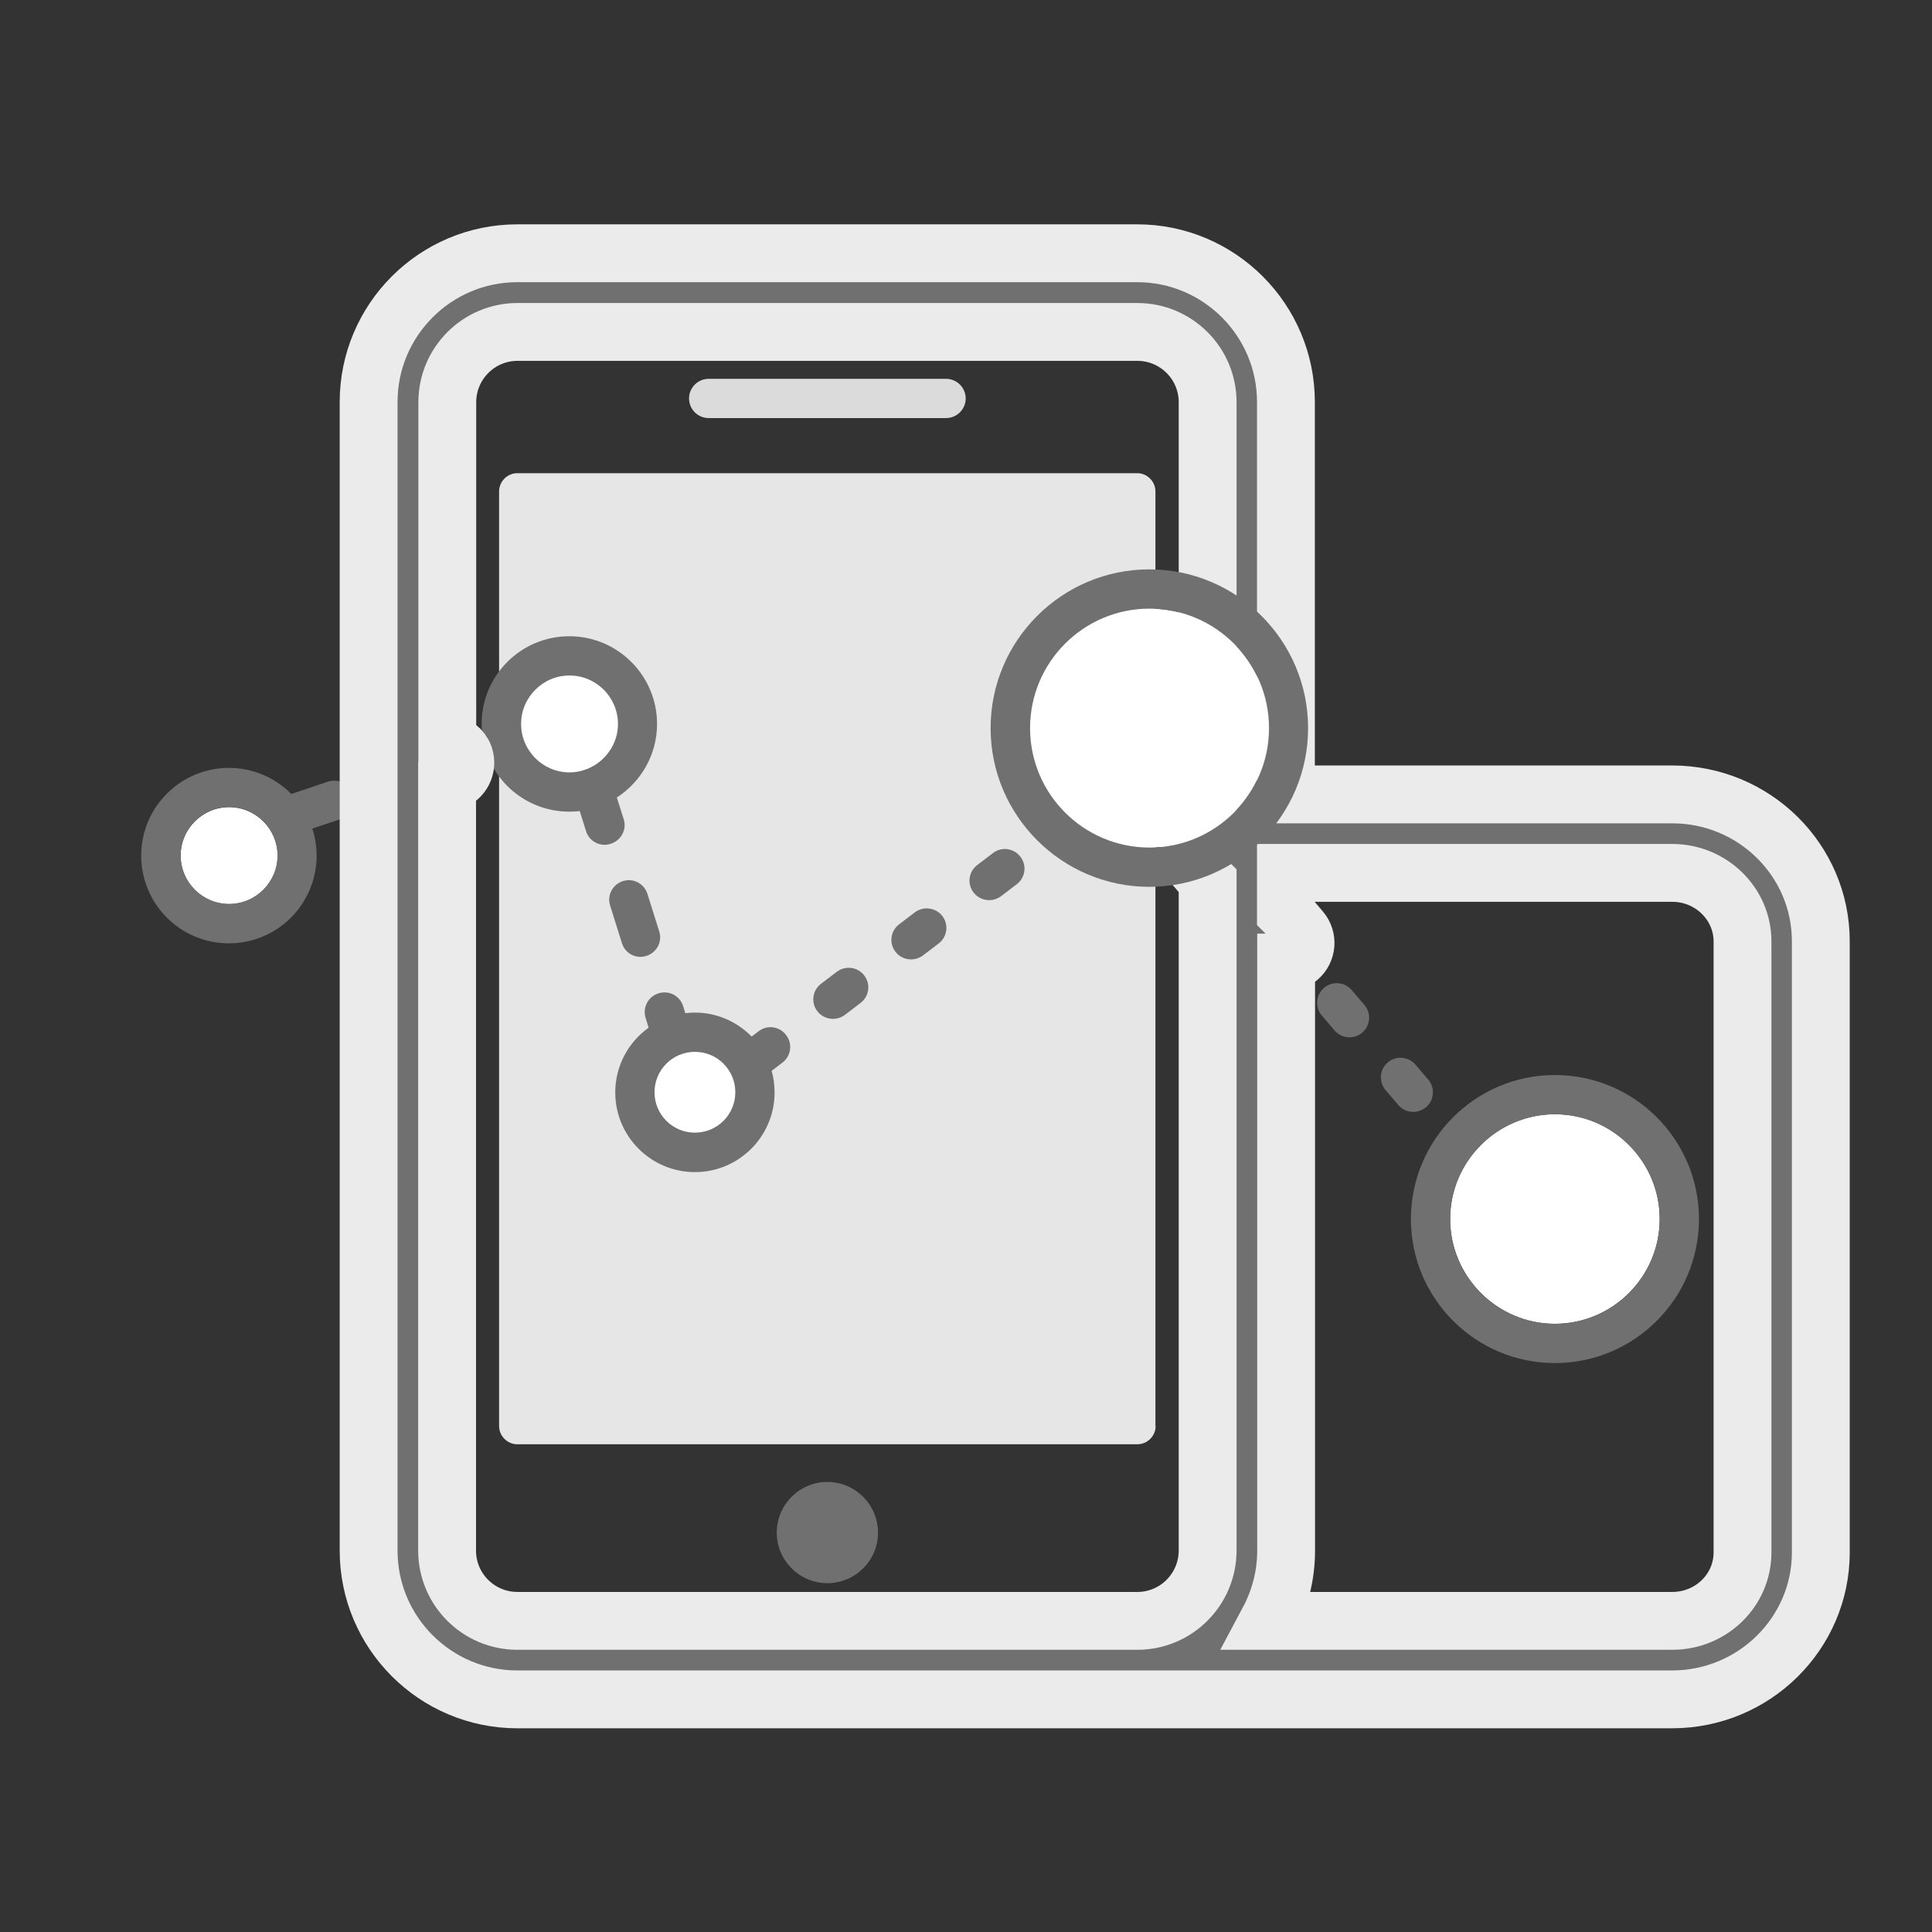 <svg xmlns="http://www.w3.org/2000/svg" width="167" height="167" viewBox="0 0 167 167" fill="none"><rect x="0" y="0" width="167" height="167" fill="#333333" stroke="none"/><path d="M71.516 136.849C69.108 136.849 67.141 134.882 67.141 132.474C67.141 130.065 69.108 128.098 71.516 128.098C73.925 128.098 75.892 130.065 75.892 132.474C75.909 134.882 73.925 136.849 71.516 136.849Z" fill="#707070"></path><path d="M99.891 123.263C99.891 124.128 99.179 124.841 98.314 124.841H44.718C43.853 124.841 43.141 124.128 43.141 123.263V42.48C43.141 41.615 43.853 40.902 44.718 40.902H98.297C99.162 40.902 99.874 41.615 99.874 42.48V123.263H99.891Z" fill="#E6E6E6"></path><path d="M49.23 58.389C46.923 58.389 45.041 60.271 45.041 62.578C45.041 64.885 46.923 66.767 49.23 66.767C51.536 66.767 53.419 64.885 53.419 62.578C53.419 60.271 51.536 58.389 49.23 58.389ZM134.406 96.313C129.42 96.313 125.349 100.383 125.349 105.37C125.349 110.356 129.42 114.427 134.406 114.427C139.393 114.427 143.463 110.356 143.463 105.37C143.463 100.383 139.393 96.313 134.406 96.313Z" fill="white"></path><path d="M134.407 92.924C127.538 92.924 121.958 98.504 121.958 105.373C121.958 112.242 127.538 117.822 134.407 117.822C141.276 117.822 146.856 112.242 146.856 105.373C146.856 98.504 141.276 92.924 134.407 92.924ZM125.35 105.373C125.35 100.387 129.42 96.316 134.407 96.316C139.393 96.316 143.464 100.387 143.464 105.373C143.464 110.359 139.393 114.43 134.407 114.43C129.403 114.43 125.35 110.359 125.35 105.373Z" fill="#707070"></path><path d="M60.068 90.921C58.135 90.921 56.574 92.482 56.574 94.415C56.574 96.349 58.135 97.909 60.068 97.909C62.002 97.909 63.562 96.349 63.562 94.415C63.562 92.482 61.985 90.921 60.068 90.921ZM19.803 69.772C17.497 69.772 15.614 71.654 15.614 73.961C15.614 76.267 17.497 78.15 19.803 78.15C22.11 78.15 23.993 76.267 23.993 73.961C23.993 71.654 22.11 69.772 19.803 69.772Z" fill="white"></path><path d="M30.506 68.632C30.2 67.751 29.25 67.276 28.352 67.564L25.18 68.632C23.806 67.242 21.907 66.377 19.787 66.377C15.614 66.377 12.205 69.769 12.205 73.958C12.205 78.147 15.597 81.54 19.787 81.54C23.976 81.54 27.368 78.147 27.368 73.958C27.368 73.144 27.232 72.347 26.995 71.618L29.437 70.803C30.319 70.481 30.794 69.531 30.506 68.632ZM19.803 78.13C17.497 78.13 15.614 76.248 15.614 73.941C15.614 71.635 17.497 69.752 19.803 69.752C22.11 69.752 23.993 71.635 23.993 73.941C23.993 76.248 22.11 78.13 19.803 78.13ZM53.911 70.803L53.318 68.938C55.404 67.581 56.795 65.24 56.795 62.578C56.795 58.405 53.403 54.996 49.213 54.996C45.024 54.996 41.632 58.388 41.632 62.578C41.632 66.767 45.024 70.159 49.213 70.159C49.519 70.159 49.824 70.142 50.112 70.108L50.655 71.838C50.875 72.567 51.554 73.025 52.266 73.025C52.436 73.025 52.605 72.991 52.775 72.94C53.708 72.652 54.2 71.685 53.911 70.803ZM50.774 66.462C50.706 66.478 50.638 66.512 50.587 66.529C50.163 66.682 49.705 66.767 49.23 66.767C46.923 66.767 45.041 64.884 45.041 62.578C45.041 60.271 46.923 58.388 49.23 58.388C51.537 58.388 53.419 60.271 53.419 62.578C53.419 64.324 52.317 65.834 50.774 66.462ZM55.37 82.71C55.539 82.71 55.709 82.676 55.879 82.625C56.778 82.337 57.27 81.387 56.981 80.505L55.964 77.265C55.675 76.367 54.725 75.875 53.843 76.163C52.944 76.451 52.453 77.401 52.741 78.283L53.759 81.523C53.979 82.252 54.641 82.71 55.37 82.71ZM72.331 83.999L70.974 85.033C70.228 85.593 70.075 86.662 70.651 87.408C70.991 87.849 71.499 88.069 72.008 88.069C72.365 88.069 72.721 87.951 73.026 87.73L74.383 86.696C75.129 86.136 75.282 85.067 74.705 84.321C74.145 83.575 73.077 83.439 72.331 83.999ZM88.206 74.06C87.646 73.314 86.578 73.161 85.831 73.738L84.474 74.772C83.728 75.332 83.576 76.4 84.152 77.147C84.491 77.588 85 77.808 85.509 77.808C85.865 77.808 86.221 77.689 86.527 77.469L87.883 76.434C88.63 75.875 88.782 74.806 88.206 74.06ZM79.081 78.86L77.724 79.894C76.978 80.454 76.825 81.523 77.402 82.269C77.741 82.71 78.25 82.93 78.759 82.93C79.115 82.93 79.471 82.811 79.776 82.591L81.133 81.556C81.879 80.997 82.032 79.928 81.455 79.182C80.896 78.453 79.827 78.3 79.081 78.86ZM65.58 89.138L64.97 89.596C63.715 88.324 61.985 87.527 60.068 87.527C59.78 87.527 59.508 87.544 59.237 87.578L59.05 86.967C58.762 86.068 57.812 85.576 56.913 85.865C56.014 86.153 55.523 87.103 55.811 88.001L56.065 88.833C54.318 90.088 53.182 92.123 53.182 94.43C53.182 98.229 56.269 101.316 60.068 101.316C63.867 101.316 66.954 98.229 66.954 94.43C66.954 93.785 66.869 93.158 66.7 92.564L67.632 91.852C68.379 91.292 68.531 90.223 67.955 89.477C67.395 88.714 66.326 88.561 65.58 89.138ZM56.574 94.413C56.574 92.479 58.135 90.919 60.068 90.919C62.002 90.919 63.562 92.479 63.562 94.413C63.562 96.346 62.002 97.907 60.068 97.907C58.135 97.907 56.574 96.346 56.574 94.413Z" fill="#707070"></path><path d="M144.549 68.668H111.154V34.747C111.154 27.657 105.387 21.891 98.298 21.891H44.719C37.629 21.891 31.863 27.657 31.863 34.747V134.034C31.863 141.124 37.629 146.891 44.719 146.891H144.532C151.622 146.891 157.389 141.192 157.389 134.187V81.389C157.405 74.367 151.639 68.668 144.549 68.668ZM98.315 140.106H44.719C41.378 140.106 38.647 137.393 38.647 134.034V67.684L39.071 67.549C39.953 67.243 40.428 66.294 40.14 65.395C39.919 64.733 39.309 64.292 38.664 64.241V34.764C38.664 31.422 41.378 28.692 44.736 28.692H98.315C101.656 28.692 104.387 31.405 104.387 34.764V72.094C104.064 72.128 103.725 72.264 103.454 72.484C102.741 73.095 102.657 74.163 103.267 74.876L104.37 76.165L104.387 76.182V134.051C104.37 137.393 101.656 140.106 98.315 140.106ZM150.621 134.187C150.621 137.46 147.908 140.106 144.549 140.106H109.644C110.611 138.292 111.171 136.239 111.171 134.034V83.203C111.561 83.203 111.951 83.068 112.256 82.796C112.969 82.186 113.053 81.117 112.443 80.405L111.34 79.116C111.29 79.048 111.222 78.997 111.154 78.929V75.452H144.549C147.891 75.452 150.621 78.115 150.621 81.372L150.621 134.187Z" fill="#707070" stroke="#EBEBEB" stroke-width="5"></path><path d="M122.348 92.024C121.737 91.312 120.669 91.227 119.956 91.837C119.244 92.448 119.159 93.517 119.77 94.229L120.872 95.518C121.211 95.908 121.686 96.112 122.161 96.112C122.551 96.112 122.941 95.976 123.264 95.704C123.976 95.094 124.061 94.025 123.45 93.313L122.348 92.024ZM116.836 85.579C116.225 84.867 115.157 84.782 114.444 85.392C113.732 86.003 113.647 87.072 114.258 87.784L115.36 89.073C115.699 89.463 116.174 89.666 116.649 89.666C117.039 89.666 117.429 89.531 117.751 89.259C118.464 88.649 118.549 87.58 117.938 86.868L116.836 85.579Z" fill="#707070"></path><path d="M81.778 36.138H61.255C60.322 36.138 59.559 35.375 59.559 34.442C59.559 33.509 60.322 32.746 61.255 32.746H81.778C82.71 32.746 83.474 33.509 83.474 34.442C83.474 35.375 82.71 36.138 81.778 36.138Z" fill="#DBDBDB"></path><path d="M99.349 52.607C93.65 52.607 89.02 57.238 89.02 62.937C89.02 68.635 93.65 73.266 99.349 73.266C105.048 73.266 109.678 68.635 109.678 62.937C109.678 57.238 105.048 52.607 99.349 52.607Z" fill="white"></path><path d="M99.349 49.215C91.784 49.215 85.627 55.372 85.627 62.936C85.627 70.5 91.784 76.657 99.349 76.657C106.913 76.657 113.07 70.5 113.07 62.936C113.07 55.372 106.913 49.215 99.349 49.215ZM89.037 62.936C89.037 57.237 93.667 52.607 99.366 52.607C105.064 52.607 109.695 57.237 109.695 62.936C109.695 68.635 105.064 73.265 99.366 73.265C93.667 73.265 89.037 68.635 89.037 62.936Z" fill="#707070"></path></svg>